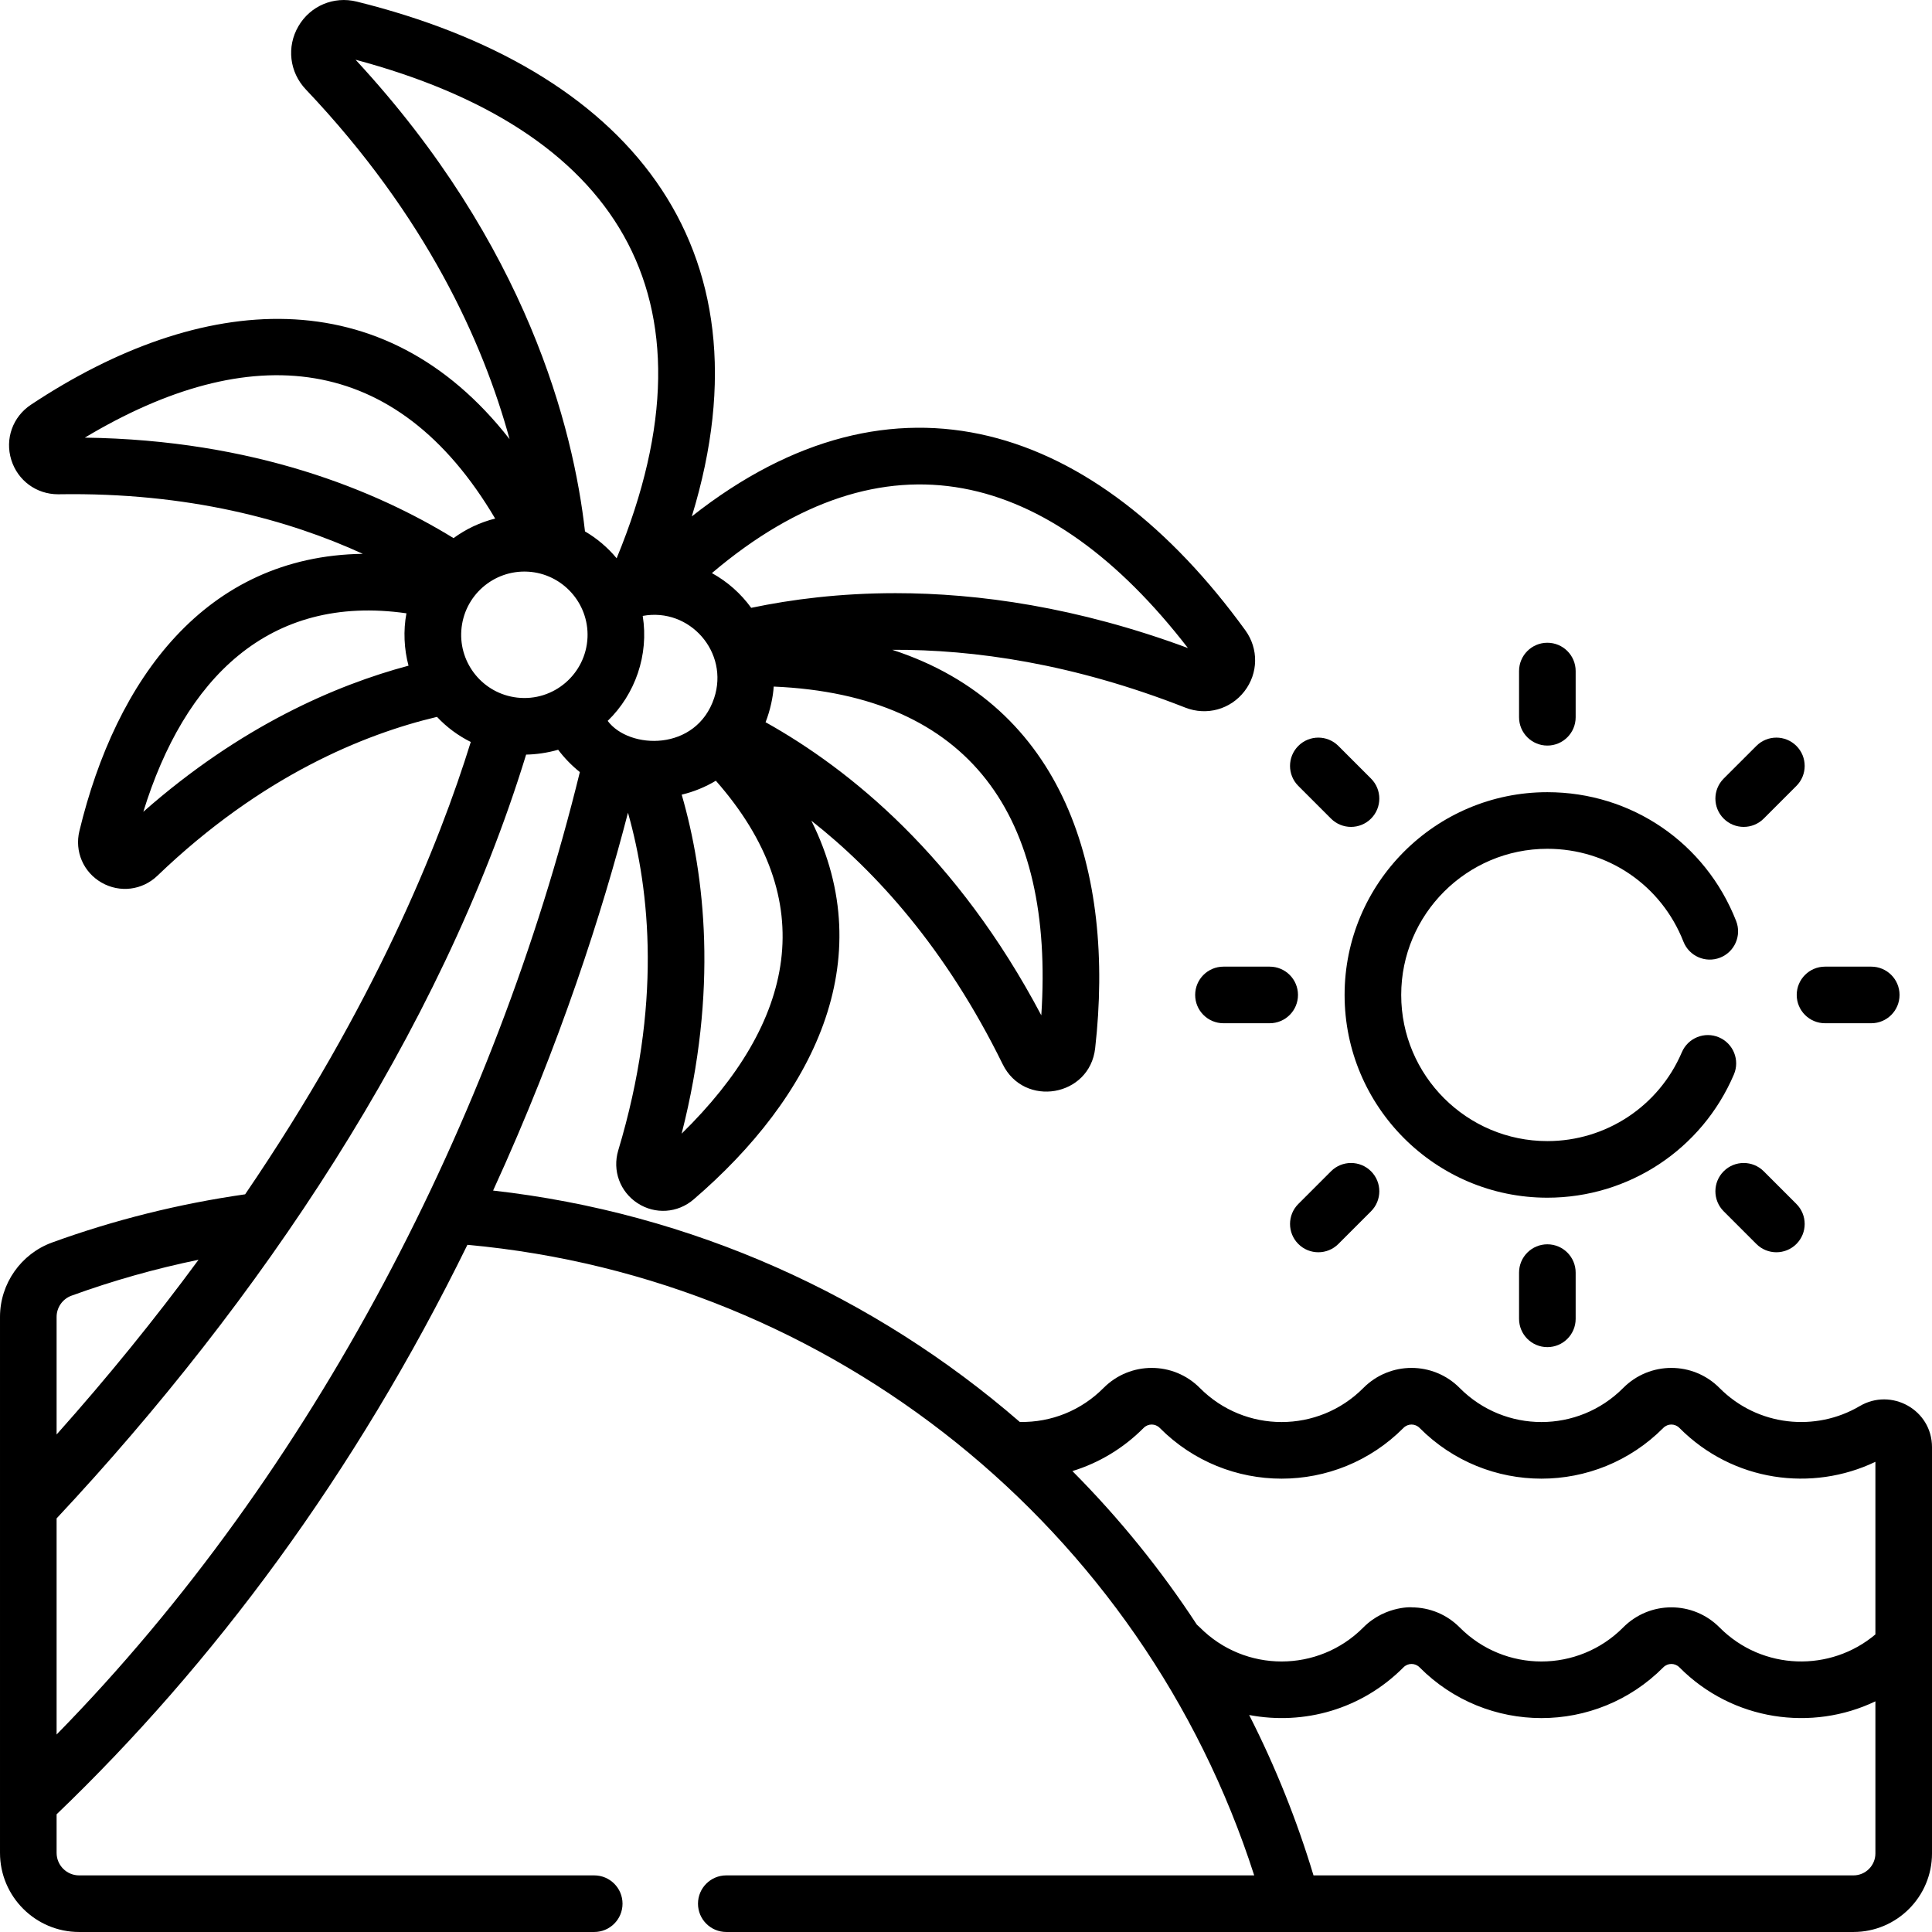 <?xml version="1.0" encoding="UTF-8"?> <svg xmlns="http://www.w3.org/2000/svg" id="Capa_1" height="512" viewBox="0 0 512.002 512.002" width="512"><g><path d="m492.839 372.637c-11.632 6.863-27.007 5.401-37.144-4.801-7.055-7.1-18.483-7.099-25.538 0-11.952 12.029-31.368 12.028-43.319 0-7.055-7.1-18.483-7.099-25.538 0-11.952 12.029-31.369 12.028-43.32 0-7.055-7.1-18.482-7.099-25.537 0-5.882 5.92-13.788 9.158-22.181 9.001-38.557-33.433-86.939-55.396-139.585-61.324 17.876-38.996 29.007-74.138 35.743-100.135 5.898 20.755 8.955 51.142-2.574 89.472-1.607 5.346.451 10.978 5.122 14.016 4.653 3.028 10.618 2.629 14.839-.996 31.532-27.084 49.743-63.184 31.209-100.376 17.167 13.505 35.65 33.889 50.709 64.54 5.696 11.589 23.052 8.641 24.504-4.228 5.294-46.959-8.198-90.783-53.776-105.603 21.735-.102 47.976 3.666 77.657 15.319 5.665 2.224 11.96.485 15.67-4.309 3.7-4.781 3.797-11.288.24-16.19-39.594-54.56-92.885-72.619-146.682-30.172 22.174-72.377-17.784-118.842-88.795-136.426-6.097-1.509-12.309 1.117-15.463 6.533-3.165 5.437-2.377 12.164 1.963 16.738 31.944 33.67 46.989 67.047 54 92.682-33.341-42.713-81.6-39.12-126.837-9.128-4.838 3.206-6.935 9.079-5.217 14.613 1.701 5.482 6.665 9.126 12.396 9.126.074 0 .148-.001.223-.002 34.386-.555 61.044 6.852 80.541 15.785-41.7.586-65.412 33.232-75.111 73.464-1.304 5.408 1.057 10.898 5.874 13.663 4.834 2.774 10.786 2.039 14.811-1.827 27.549-26.463 54.792-37.521 74.087-42.092 2.553 2.724 5.573 4.972 8.951 6.651-8.459 27.271-25.645 69.758-59.798 119.875-17.447 2.497-34.637 6.771-51.141 12.766-8.268 3.002-13.822 10.927-13.822 19.719v142.042c0 11.561 9.405 20.966 20.966 20.966h136.509c4.143 0 7.5-3.357 7.5-7.5s-3.357-7.5-7.5-7.5h-136.509c-3.29 0-5.966-2.676-5.966-5.966v-10.223c41.329-39.617 78.953-89.923 108.869-150.92 96.92 8.828 178.986 75.215 208.507 167.108h-139.901c-4.143 0-7.5 3.357-7.5 7.5s3.357 7.5 7.5 7.5h298.713c11.478 0 20.814-9.337 20.814-20.814v-54.781-52.877c0-9.932-10.79-15.835-19.163-10.889zm-312.196-72.209c9.71-38.014 6.178-68.541.015-89.835 3.194-.76 6.249-2.009 9.052-3.691 27.992 31.803 21.133 63.939-9.067 93.526zm95.313-31.354c-22.252-42.101-50.704-65.188-73.073-77.679 1.252-3.155 2.016-6.872 2.156-9.446 52.186 2.245 74.401 34.53 70.917 87.125zm38.856-97.337c-29.316-10.856-55.484-14.542-77.501-14.542-14.692 0-27.539 1.642-38.235 3.888-2.73-3.76-6.248-6.913-10.394-9.195-.007-.004-.013-.008-.02-.012 45.825-38.884 89.478-27.614 126.15 19.861zm-125.556 13.26c-4.741 14.212-22.489 13.686-28.216 6.05 7.289-7.048 10.951-17.468 9.288-27.825 12.513-2.308 22.95 9.712 18.928 21.775zm-95.025-169.164c68.305 18.251 98.123 61.985 69.185 132.118-2.369-2.879-5.312-5.33-8.39-7.125-3.063-27.219-15.287-75.86-60.795-124.993zm-56.25 199.299c10.853-35.145 33.156-57.831 69.729-52.599-.868 4.592-.62 9.512.552 13.879-19.227 5.139-44.491 15.987-70.281 38.72zm-15.501-99.154c43.743-26.187 82.563-22.869 108.74 21.445-4.021 1.018-7.686 2.747-11.028 5.185-20.517-12.604-52.786-26.021-97.712-26.63zm99.774 51.1c.652-9.227 8.554-16.074 17.629-15.581.01.001.019.001.029.001 9.066.51 16.177 8.27 15.784 17.449-.434 9.685-8.98 17.044-18.657 15.922-9.039-1.056-15.4-9.01-14.785-17.791zm-107.254 181.913c0-2.505 1.584-4.764 3.941-5.62 10.951-3.978 22.222-7.162 33.673-9.519-11.545 15.696-24.125 31.183-37.605 46.296-.003.003-.006.007-.009.01zm0 110.678v-57.278c53.382-57.005 101.731-128.383 124.426-202.413 2.516-.036 5.661-.455 8.491-1.289 1.519 2.036 3.563 4.185 5.748 5.918-22.371 91.221-70.134 185.18-138.665 255.062zm482.002 31.515c0 3.206-2.608 5.814-5.814 5.814h-143.096c-4.34-14.441-10.08-28.811-17.051-42.502 14.528 2.759 29.848-1.514 40.899-12.636 1.182-1.19 3.073-1.191 4.256 0 17.824 17.937 46.778 17.937 64.602 0 1.181-1.189 3.074-1.191 4.257 0 14.166 14.256 35.188 17.041 51.947 9.013zm0-58.047c-11.854 10.005-29.859 9.673-41.307-1.848-7.055-7.1-18.483-7.099-25.538 0-11.951 12.028-31.369 12.029-43.319 0-3.408-3.431-7.942-5.319-12.769-5.32 1 0-6.73-.757-12.77 5.32-11.949 12.025-31.366 12.031-43.317.003-.255-.258-.531-.508-.815-.757-9.298-14.223-20.353-27.997-32.969-40.683 7.062-2.165 13.527-6.051 18.885-11.443 1.182-1.189 3.073-1.191 4.256 0 17.824 17.937 46.778 17.937 64.602 0 1.181-1.189 3.074-1.191 4.257 0 17.824 17.937 46.777 17.937 64.601 0 1.181-1.189 3.074-1.191 4.257 0 14.238 14.328 35.208 16.998 51.947 8.99v45.738z"></path><path d="m483.652 271.171h12.249c4.143 0 7.5-3.357 7.5-7.5s-3.357-7.5-7.5-7.5h-12.249c-4.143 0-7.5 3.357-7.5 7.5s3.358 7.5 7.5 7.5z"></path><path d="m336.481 256.171h-12.249c-4.143 0-7.5 3.357-7.5 7.5s3.357 7.5 7.5 7.5h12.249c4.143 0 7.5-3.357 7.5-7.5s-3.357-7.5-7.5-7.5z"></path><path d="m467.402 216.941 8.662-8.661c2.93-2.929 2.93-7.678.001-10.606-2.93-2.929-7.679-2.93-10.606-.001l-8.662 8.661c-2.93 2.929-2.93 7.678-.001 10.606 2.931 2.932 7.68 2.928 10.606.001z"></path><path d="m354.677 329.668 8.661-8.662c2.929-2.929 2.929-7.678-.001-10.606-2.928-2.928-7.677-2.929-10.606.001l-8.661 8.662c-2.929 2.929-2.929 7.678.001 10.606 2.927 2.928 7.676 2.929 10.606-.001z"></path><path d="m417.567 190.085v-12.249c0-4.143-3.357-7.5-7.5-7.5s-7.5 3.357-7.5 7.5v12.249c0 4.143 3.357 7.5 7.5 7.5s7.5-3.358 7.5-7.5z"></path><path d="m402.567 337.256v12.249c0 4.143 3.357 7.5 7.5 7.5s7.5-3.357 7.5-7.5v-12.249c0-4.143-3.357-7.5-7.5-7.5s-7.5 3.357-7.5 7.5z"></path><path d="m352.73 216.941c2.931 2.929 7.678 2.928 10.607 0 2.929-2.93 2.929-7.678 0-10.607l-8.661-8.661c-2.93-2.928-7.678-2.928-10.607 0-2.929 2.93-2.929 7.678 0 10.607z"></path><path d="m465.458 329.669c2.931 2.929 7.678 2.928 10.607 0 2.929-2.93 2.929-7.678 0-10.607l-8.662-8.662c-2.93-2.928-7.678-2.928-10.607 0-2.929 2.93-2.929 7.678 0 10.607z"></path><path d="m459.502 284.749c1.627-3.81-.144-8.216-3.953-9.842-3.81-1.628-8.216.145-9.842 3.953-6.105 14.302-20.095 23.543-35.64 23.543-21.357 0-38.732-17.375-38.732-38.732s17.375-38.732 38.732-38.732c16.046 0 30.201 9.658 36.062 24.604 1.514 3.856 5.864 5.756 9.721 4.244 3.856-1.513 5.756-5.864 4.244-9.721-8.131-20.731-27.768-34.128-50.027-34.128-29.628 0-53.732 24.104-53.732 53.732s24.104 53.732 53.732 53.732c21.563.001 40.967-12.816 49.435-32.653z"></path></g></svg> 
